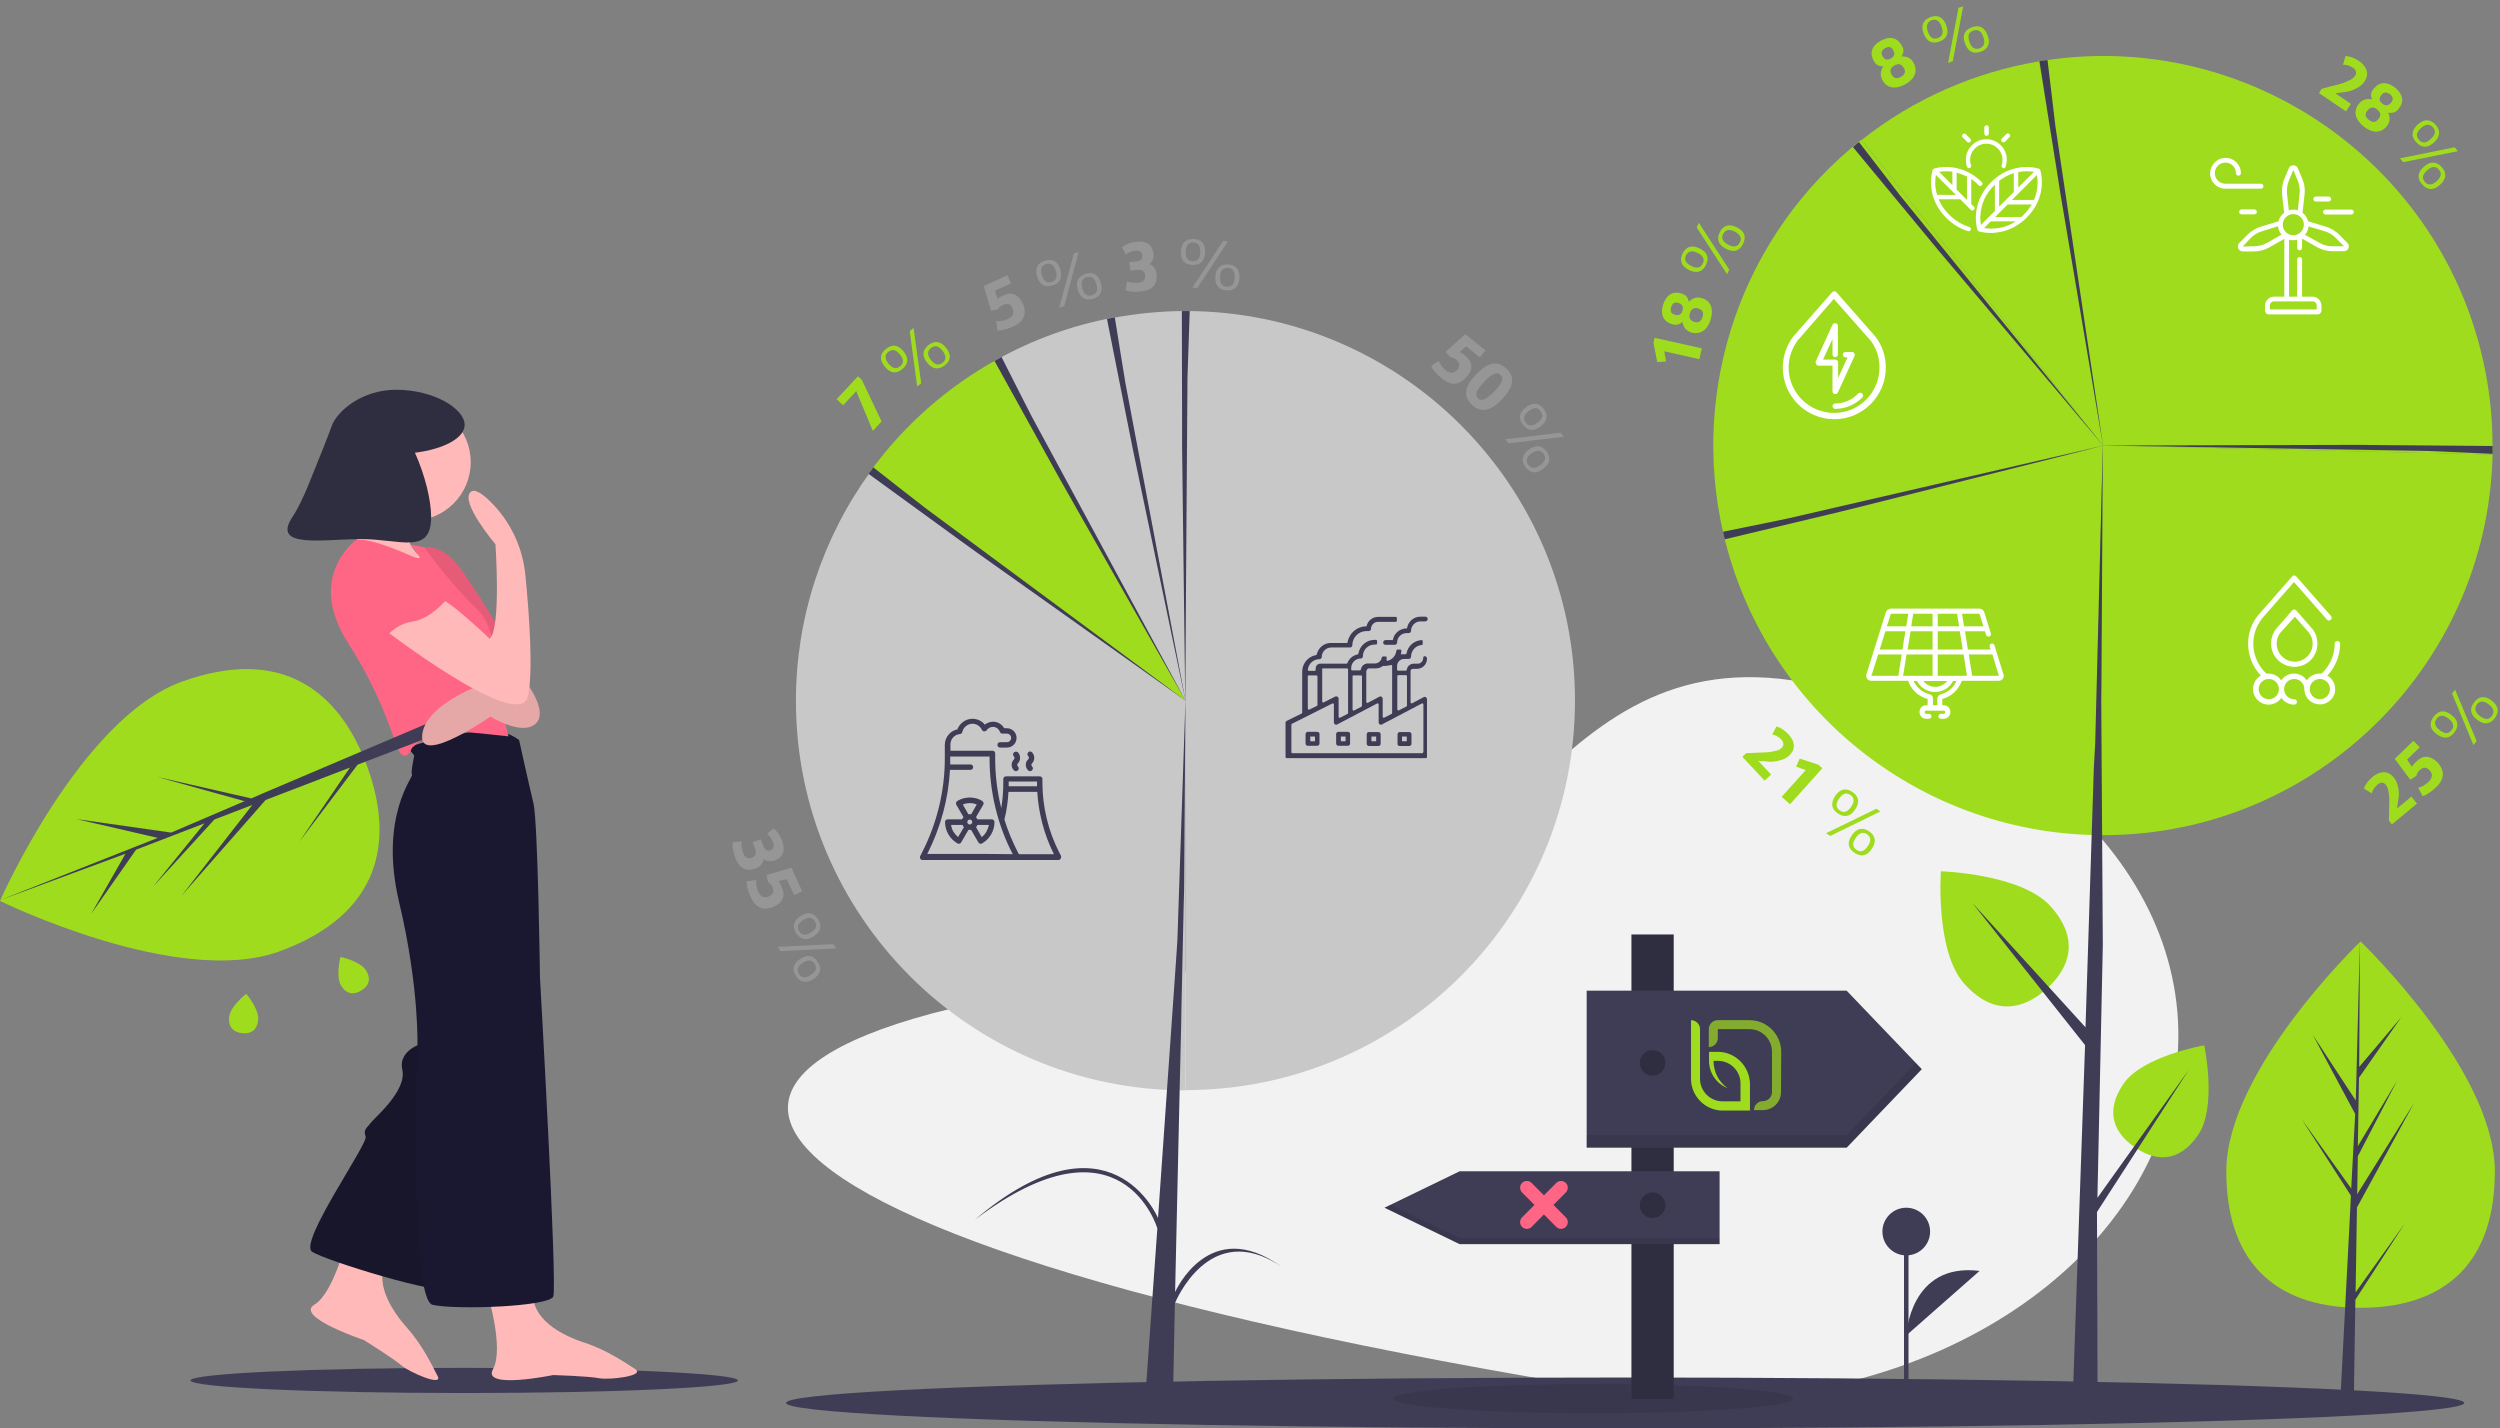 <?xml version="1.0" encoding="UTF-8"?> <!-- Generator: Adobe Illustrator 25.2.1, SVG Export Plug-In . SVG Version: 6.00 Build 0) --> <svg xmlns="http://www.w3.org/2000/svg" xmlns:xlink="http://www.w3.org/1999/xlink" version="1.1" id="Vrstva_1" x="0px" y="0px" viewBox="0 0 1111.6 635.1" style="enable-background:new 0 0 1111.6 635.1;" xml:space="preserve"><rect x="0" y="0" width="1111.6" height="635.1" fill="#808080" stroke="none"/> <style type="text/css"> .st0{fill:#F2F2F2;} .st1{fill-rule:evenodd;clip-rule:evenodd;fill:#C8C8C8;} .st2{fill-rule:evenodd;clip-rule:evenodd;fill:#A0DC1E;} .st3{fill:none;stroke:#3F3D56;stroke-width:2;stroke-miterlimit:10;} .st4{fill:#3F3D56;} .st5{fill:#A0DC1E;} .st6{fill:#FFB9B9;} .st7{fill:#FF6584;} .st8{opacity:0.1;enable-background:new ;} .st9{fill:#1A1830;} .st10{fill:#2F2E41;} .st11{opacity:0.7;fill:#A0DC1E;enable-background:new ;} .st12{fill:#FFFFFF;} .st13{fill:none;} .st14{fill:#969696;} .st15{fill:none;stroke:#FF6584;stroke-width:6;stroke-linecap:round;stroke-linejoin:round;stroke-miterlimit:10;} </style> <path class="st0" d="M549.7,430.4c-307,24.2-265.8,118,168,188.1c114.1,18.4,225.2-40.6,247.1-127.9s-53.4-171.4-168-188.1 C682.2,285.9,665.8,421.3,549.7,430.4z"></path> <path class="st1" d="M527.1,138.3c95.7,0,173.2,77.6,173.2,173.2c0,95.7-77.6,173.2-173.2,173.2V311.5V138.3z"></path> <path class="st1" d="M527.1,484.8c-95.7,0-173.2-77.6-173.2-173.2c0-36.6,11.6-72.2,33.1-101.8l140.2,101.8L527.1,484.8L527.1,484.8 z"></path> <path class="st2" d="M386.9,209.7c15-20.6,34.3-37.7,56.7-50l83.5,151.8L386.9,209.7z"></path> <path class="st1" d="M443.6,159.7c15.9-8.8,33.1-15,51-18.4l32.5,170.2L443.6,159.7z"></path> <path class="st1" d="M494.6,141.4c10.7-2,21.6-3.1,32.5-3.1v173.2L494.6,141.4z"></path> <path class="st2" d="M906.5,27.3c94.4-15.8,183.6,48,199.4,142.3c1.8,10.7,2.6,21.6,2.3,32.5l-173.2-4L906.5,27.3z"></path> <path class="st2" d="M1108.3,202.1c-2.2,95.7-81.5,171.4-177.2,169.2l4-173.2L1108.3,202.1z"></path> <path class="st2" d="M931.1,371.3c-79.1-1.8-146.9-57-164.8-134L935,198.1L931.1,371.3z"></path> <path class="st2" d="M766.3,237.3c-15.2-65.4,8.7-133.6,61.4-175.2l107.3,136L766.3,237.3z"></path> <path class="st2" d="M827.8,62.2c22.9-18.1,50-30.1,78.8-34.9l28.5,170.9L827.8,62.2z"></path> <line class="st3" x1="847.6" y1="622.5" x2="847.6" y2="547.6"></line> <circle class="st4" cx="847.6" cy="547.6" r="10.6"></circle> <path class="st4" d="M847.6,593.8c0,0,1.5-32.6,32.6-28.7"></path> <ellipse class="st4" cx="206.4" cy="613.8" rx="121.7" ry="5.6"></ellipse> <path class="st5" d="M101.9,452.2c-0.5,4.8,2.2,6.8,5.8,7.2s6.6-1.1,7.1-5.9s-5.3-11.6-5.3-11.6S102.4,447.3,101.9,452.2z"></path> <path class="st5" d="M151.7,438.3c2.6,4.1,5.9,4,9,2.1s4.6-4.9,2-9s-11.3-5.9-11.3-5.9S149.1,434.2,151.7,438.3z"></path> <path class="st6" d="M154.5,549.6c0,0-5.8,25.1-14.7,30.5s21.9,15.7,21.9,15.7s13.4,8.3,16.9,11.4c3.5,3,18.5,9.5,16,4.7 s-6.8-13.9-13.6-21.5s-15.8-21.1-8-31.7C180.8,548.1,154.5,549.6,154.5,549.6z"></path> <path class="st7" d="M185.7,244.4l3-1.1c0,0,7.8-1.1,14.9,8c7.1,9.1,23.4,36.6,23.4,36.6l6,14.2l-21.4,0.6l-16.1-35.4L185.7,244.4z"></path> <path class="st8" d="M185.7,244.4l3-1.1c0,0,7.8-1.1,14.9,8c7.1,9.1,23.4,36.6,23.4,36.6l6,14.2l-21.4,0.6l-16.1-35.4L185.7,244.4z"></path> <path class="st9" d="M189,463.6c0,0-12.2,2.7-10.1,12.1c2.1,9.4-12.7,21.6-14.1,23.6c-1.4,2.1-3.5,2.9-2.2,6s-30.1,47.3-23.8,51.3 s57,19.6,61.5,16.5s8.2-105.5,8.2-105.5L189,463.6z"></path> <path class="st8" d="M189,463.6c0,0-12.2,2.7-10.1,12.1c2.1,9.4-12.7,21.6-14.1,23.6c-1.4,2.1-3.5,2.9-2.2,6s-30.1,47.3-23.8,51.3 s57,19.6,61.5,16.5s8.2-105.5,8.2-105.5L189,463.6z"></path> <path class="st6" d="M216.7,575c0,0,7.6,24.6,2.5,33.8s26.8,2.6,26.8,2.6s15.8,0.5,20.3,1.4s20.7-1,16.2-4 c-4.5-2.9-12.8-8.6-22.6-11.8c-9.7-3.1-24.3-10.4-22.8-23.4C238.7,560.5,216.7,575,216.7,575z"></path> <path class="st9" d="M230.8,329c-4.2-3-9.2-4.5-14.4-4.4c-8.3,0.3-35.5,6.8-34.7,8.1c0.7,1.1,1.6,2.2,2.5,3.2c0,0-1.7,7.9-1,8.6 c0.8,0.8-14.8,18.6-5.7,56.8s8.1,64.6,8.1,64.6s-3.7,112,6.8,114.3s51.7,0.8,53.6-3.7s-5.9-141.8-5.9-141.8s-0.9-69.1-2.9-77.5 C235.2,348.9,230.8,329,230.8,329z"></path> <circle class="st6" cx="183.3" cy="205.5" r="26"></circle> <path class="st6" d="M187.3,222.7c0,0-16.1,15.8,3.8,27.9c14,8.6-33.8-6.7-33.8-6.7s9.9-25.4,8.4-31.2 C164.2,207,187.3,222.7,187.3,222.7z"></path> <path class="st7" d="M183.3,247.4c0,0-22.3-10.3-26-6.6s-19.5,18.8-2.3,45.5s20.6,46.8,23.5,49.1c2.9,2.3,4.7-2.9,4.7-2.9 s8.4-7.7,13.9-7.7s29,2.6,29,2.6l-6.6-26.1c0,0,3.2-20.6-7.8-30.9s-23.1-27.1-23.1-27.1l-6.2-1.1l4.1,5.2 C186.6,247.5,187.3,249.1,183.3,247.4z"></path> <path class="st5" d="M124.3,423c45.1-16.5,51.1-49,39-82.1s-37.6-54.1-82.7-37.7C35.5,319.7,0,400.6,0,400.6S79.2,439.5,124.3,423z"></path> <polygon class="st4" points="155.6,341.3 118.1,355.7 80.7,398.3 112.2,357.9 95.3,364.4 68,394.3 90.9,366.1 90.9,366.1 60.5,377.8 40.5,406.4 55.8,379.6 -0.1,400.3 73.3,371.3 70.3,372.6 34,364.2 76.1,370.2 109.5,355.9 108.6,356.2 69.7,345.4 111.7,355 115.9,353.2 116,353.1 116.3,353 201.2,316.9 203.4,323 159,340 133,374.4 "></polygon> <path class="st6" d="M234.6,304.3c0,0,9.6,12.9,3.2,17.8c-6.4,4.9-19.7-3.5-19.7-3.5s-30.9,21.5-30.4,8.8s22.6-21.4,22.6-21.4 l14.9,0.4l-2.3-7.4l6.3-0.6L234.6,304.3z"></path> <path class="st8" d="M234.6,304.3c0,0,9.6,12.9,3.2,17.8c-6.4,4.9-19.7-3.5-19.7-3.5s-30.9,21.5-30.4,8.8s22.6-21.4,22.6-21.4 l14.9,0.4l-2.3-7.4l6.3-0.6L234.6,304.3z"></path> <path class="st6" d="M170.2,279.4c0,0,60.6,46.7,64.5,30.3c2.5-10.7,0.6-36.9-1.1-54c-1.2-12.4-6.7-24-15.7-32.8 c-3.6-3.5-7-5.8-8.7-4.1c-4.7,4.6,11.1,23.2,11.1,23.2s2.6,37.7-2.6,42c0,0-18.8-18.1-22.7-17.9S170.2,279.4,170.2,279.4z"></path> <path class="st10" d="M130,229.9c5-7.5,9.1-19.5,13.5-30.1c1.4-3.4,2.7-6.9,4-10.4c2.6-7,13.8-16.1,28.6-16.1 c16.9,0,30.5,8.5,30.5,15.6c0,5.9-9.3,10.8-22.1,12.4c4.5,10,7.2,21.1,7.2,28.6c0,17-13.8,9.8-30.9,9.8S120.6,244.1,130,229.9z"></path> <path class="st7" d="M157.3,250.3c0,0-10.8,27.5,13.5,33.8c0,0,4.7-6.6,12.5-7.7s14.7-9.2,14.7-9.2s-15.9-22.3-28.3-22.8 C157.3,244,157.3,250.3,157.3,250.3z"></path> <path class="st5" d="M1109.3,520.8c0,45-26.7,60.7-59.7,60.7c-33,0-59.7-15.7-59.7-60.7s59.7-102.2,59.7-102.2 S1109.3,475.8,1109.3,520.8z"></path> <path class="st5" d="M977.4,504.6c-8.5,12.5-18.9,11.9-28.1,5.6c-9.2-6.3-13.6-15.7-5.2-28.2c8.5-12.5,36-17.2,36-17.2 S985.9,492.1,977.4,504.6z"></path> <path class="st5" d="M911.7,402.9c13,14.4,8.9,27.2-1.6,36.7c-10.5,9.5-23.7,12.3-36.7-2.2c-13-14.5-10.4-50-10.4-50 S898.7,388.5,911.7,402.9z"></path> <polygon class="st4" points="1047.4,574.6 1048,536.9 1073.4,490.4 1048.1,531 1048.4,514.1 1065.9,480.4 1048.4,509.6 1048.4,509.6 1048.9,479.2 1067.7,452.3 1049,474.4 1049.3,418.6 1047.4,492.5 1047.5,489.4 1028.4,460.2 1047.2,495.3 1045.4,529.3 1045.4,528.4 1023.4,497.6 1045.3,531.6 1045.1,535.8 1045.1,535.9 1045.1,536.2 1040.6,622.5 1046.6,622.5 1047.3,577.9 1069.2,544.1 "></polygon> <ellipse class="st4" cx="722.6" cy="623.8" rx="373.1" ry="11.3"></ellipse> <ellipse class="st8" cx="708.5" cy="621.9" rx="88.8" ry="6.5"></ellipse> <g> <rect x="725.4" y="415.5" class="st10" width="18.8" height="206.5"></rect> <polygon class="st4" points="821.1,510.3 705.5,510.3 705.5,440.5 821.1,440.5 854.5,475.4 "></polygon> <polygon class="st8" points="821.1,504.7 705.5,504.7 705.5,510.3 821.1,510.3 854.5,475.4 851.9,472.6 "></polygon> <polygon class="st4" points="649,553.2 764.6,553.2 764.6,520.8 649,520.8 615.6,537 "></polygon> <polygon class="st8" points="618.3,535.7 615.6,537 649,553.2 764.6,553.2 764.6,550.5 649,550.5 "></polygon> <circle class="st10" cx="734.8" cy="472.6" r="5.7"></circle> <circle class="st10" cx="734.8" cy="535.9" r="5.7"></circle> </g> <polygon class="st4" points="932.6,532.6 935,420.1 935,420.1 934.3,311.4 934.4,302.4 935,198.1 931.6,330.6 931,341.4 927.3,456.8 877,401.5 927.1,464.7 921.4,628.4 932.7,628.4 932.4,538.9 973.3,475.6 "></polygon> <path class="st4" d="M522.5,574.5l1.9-84.4l0.2-8.9l0.6-25.5l0.1-6.8l0,0l1-45.9l0.2-7.2l0.6-84.2l-3.6,106.8l-0.6,8.9l-8,114.3 c0,0-21-50.5-81.5,0.8c65.5-49.7,81.2,3.8,81.2,3.8l-5.2,72.9h12.2l0.8-39.6c0,0,15.2-37.9,47.2-16.4 C537.6,540.2,522.5,574.5,522.5,574.5z"></path> <path class="st4" d="M825.4,64.1c-0.5,0.4-1,0.9-1.5,1.3l32.1,38.8l6.2,7.5l73,86.5l-1.7-2l1.7,2l0,0L844.6,86.6l-7.2-9.4l-10.8-14 C826.2,63.4,825.8,63.8,825.4,64.1L825.4,64.1z"></path> <path class="st4" d="M1108.3,200.3c0-0.7,0-1.3,0-2l-50.4-0.4l-9.7-0.1L935,198.1h2.6H935l0,0l143.7,2.4l11.9,0.5l17.7,0.8 C1108.3,201.3,1108.3,200.8,1108.3,200.3L1108.3,200.3z"></path> <path class="st4" d="M908.8,26.9c-0.7,0.1-1.3,0.2-2,0.3l7.9,49.7l1.5,9.6l18.9,111.6l-0.4-2.6l0.4,2.6l0,0L913.9,56l-1.4-11.8 l-2.1-17.5C909.8,26.8,909.3,26.8,908.8,26.9L908.8,26.9z"></path> <path class="st4" d="M527.5,138.3c-0.7,0-1.3,0-2,0l0.1,50.4v9.7l1.4,113.2V309v2.6l0,0l1-143.7l0.4-11.9l0.6-17.7 C528.6,138.3,528.1,138.3,527.5,138.3L527.5,138.3z"></path> <path class="st4" d="M494.2,141.4c-0.7,0.1-1.3,0.3-2,0.4l9.8,49.4l1.9,9.5l23.2,110.8l-0.5-2.6l0.5,2.6l0,0l-26.7-141.2l-1.9-11.7 l-2.8-17.4C495.2,141.3,494.7,141.3,494.2,141.4L494.2,141.4z"></path> <path class="st4" d="M444,159.5c-0.6,0.3-1.2,0.7-1.8,1l24.4,44.1l4.7,8.5l55.8,98.4l-1.3-2.3l1.3,2.3l0,0l-68.4-126.4l-5.4-10.6 l-8-15.8C444.9,159,444.4,159.3,444,159.5L444,159.5z"></path> <path class="st4" d="M387.4,209.1c-0.4,0.5-0.8,1.1-1.2,1.6l40.7,29.6l7.9,5.7l92.3,65.5l-2.1-1.6l2.1,1.6l0,0L411.6,226l-9.4-7.3 l-13.9-10.9C388,208.2,387.7,208.7,387.4,209.1L387.4,209.1z"></path> <path class="st4" d="M766.4,237.8c0.2,0.7,0.3,1.3,0.5,2l49-11.7l9.4-2.3l109.8-27.6l-2.6,0.6l2.6-0.6l0,0l-140,32.3l-11.6,2.4 l-17.3,3.5C766.2,236.8,766.3,237.3,766.4,237.8L766.4,237.8z"></path> <g> <path class="st11" d="M792,467.7c0-7.7-6.3-14.1-14.1-14.1l0,0h-14.1l0,0c-2.2,0-4,1.8-4,4l0,0v4l0,0v4c2.2,0,4-1.8,4-4l0,0v-4l0,0 h14.1l0,0c5.5,0,10,4.5,10,10l0,0v18l0,0c0,2.2-1.8,4-4,4c-2.2,0-4,1.8-4,4h4c4.4,0,8-3.6,8-8l0,0L792,467.7L792,467.7z"></path> <path class="st5" d="M763.9,467.7L763.9,467.7h-4v4l0,0l0,0c0,5.5,3.4,10.2,8.2,12.1c-3.8-2.7-6.2-7.1-6.2-12.1l0,0h2l0,0 c5.5,0,10,4.5,10,10l0,0v8h-8l0,0c-5.5,0-10-4.5-10-10l0,0v-22.1c0-2.2-1.8-4-4-4v4v22.1l0,0c0,7.7,6.3,14.1,14.1,14.1h12.1v-4v-8 C777.9,474.1,771.6,467.7,763.9,467.7z"></path> </g> <g> <path class="st12" d="M997.2,109.6L997.2,109.6L997.2,109.6l3.4-3.6c1.4-1.5,3.2-2.6,5.2-3.2l7.1-2.2c0.1,1.4,0.7,2.7,1.6,3.7 l-6.5,3.7c-1.8,1-3.8,1.5-5.9,1.5l0,0L997.2,109.6L997.2,109.6L997.2,109.6z M1019.7,104.6c-2.6,0-4.7-2.1-4.7-4.7s2.1-4.7,4.7-4.7 s4.7,2.1,4.7,4.7C1024.3,102.6,1022.2,104.6,1019.7,104.6L1019.7,104.6z M1011.1,134h17.2c1,0,1.8,0.8,1.8,1.8v1.8h-20.8v-1.8 C1009.3,134.8,1010.1,134,1011.1,134L1011.1,134z M1021.6,80.1c0.8,1.9,1.1,4,0.9,6l-0.8,7.4c-0.6-0.2-1.3-0.3-2-0.3 s-1.4,0.1-2,0.3l-0.8-7.4c-0.2-2,0.1-4.1,0.9-6l1.9-4.5l0,0l0,0l0,0L1021.6,80.1L1021.6,80.1z M1031.4,108l-6.5-3.6 c0.9-1,1.4-2.3,1.6-3.7l7.1,2.1c2,0.6,3.8,1.7,5.2,3.2l3.4,3.5l0,0l0,0l0,0h-4.9C1035.2,109.6,1033.2,109,1031.4,108L1031.4,108z M995.7,108c-0.5,0.6-0.8,1.4-0.6,2.2c0.3,0.9,1.1,1.6,2.1,1.6h4.9l0,0c2.4,0,4.8-0.6,6.9-1.8l6.7-3.8v25.7h-4.6c-2.2,0-4,1.8-4,4 v2.2c0,0.9,0.8,1.7,1.7,1.7h21.7c0.9,0,1.7-0.8,1.7-1.7v-2.2c0-2.2-1.8-4-4-4h-4.6v-16.5c0-0.6-0.5-1.1-1.1-1.1l0,0 c-0.6,0-1.1,0.5-1.1,1.1v16.5h-3.6v-25.3c0.6,0.2,1.2,0.2,1.8,0.2s1.2-0.1,1.8-0.2v3.6c0,0.6,0.5,1.1,1.1,1.1l0,0 c0.6,0,1.1-0.5,1.1-1.1v-4.1l6.7,3.8c2.1,1.2,4.5,1.8,6.9,1.8h0.1h4.9c1,0,1.8-0.6,2.1-1.6c0.2-0.8,0-1.6-0.6-2.1l-3.4-3.5 c-1.7-1.7-3.8-3-6.1-3.7l-7.9-2.4c-0.4-1.5-1.3-2.9-2.5-3.8l0.9-8.2c0.3-2.4-0.1-4.9-1.1-7.1l-1.9-4.5c-0.3-0.8-1.1-1.3-2-1.3 s-1.7,0.5-2,1.3l-1.9,4.5c-1,2.2-1.3,4.7-1.1,7.1l0.9,8.2c-1.2,0.9-2.2,2.3-2.5,3.8l-7.9,2.4c-2.3,0.7-4.4,2-6.1,3.8L995.7,108 L995.7,108z"></path> <path class="st12" d="M989.6,70.2c3.8,0,6.8,3.1,6.8,6.8c0,0.6-0.5,1.1-1.1,1.1s-1.1-0.5-1.1-1.1c0-2.6-2.1-4.7-4.7-4.7 s-4.7,2.1-4.7,4.7s2.1,4.7,4.7,4.7h15.8c0.6,0,1.1,0.5,1.1,1.1s-0.5,1.1-1.1,1.1h-15.8c-3.8,0-6.8-3.1-6.8-6.8 C982.8,73.3,985.8,70.2,989.6,70.2L989.6,70.2z"></path> <path class="st12" d="M996.7,95.3c-0.6,0-1.1-0.5-1.1-1.1s0.5-1.1,1.1-1.1h5.7c0.6,0,1.1,0.5,1.1,1.1s-0.5,1.1-1.1,1.1H996.7 L996.7,95.3z"></path> <path class="st12" d="M1035.4,89.6h-5.7c-0.6,0-1.1-0.5-1.1-1.1s0.5-1.1,1.1-1.1h5.7c0.6,0,1.1,0.5,1.1,1.1S1036,89.6,1035.4,89.6 L1035.4,89.6z"></path> <path class="st12" d="M1032.9,94.3c0-0.6,0.5-1.1,1.1-1.1h11.5c0.6,0,1.1,0.5,1.1,1.1s-0.5,1.1-1.1,1.1H1034 C1033.4,95.3,1032.9,94.8,1032.9,94.3L1032.9,94.3z"></path> </g> <g> <path class="st12" d="M840.8,270.6c-1,0-2,0.7-2.3,1.7l-8.6,27.5c-0.2,0.7-0.1,1.4,0.3,2c0.4,0.6,1.1,0.9,1.8,0.9h16.4 c1.4,4,4.6,7,8.7,8.1v2.8h-0.7c-1.6,0-2.9,1.3-2.9,2.9v0.2c0,1.6,1.3,2.9,2.9,2.9h1.3c0.6,0,1.1-0.5,1.1-1.1s-0.5-1.1-1.1-1.1h-1.3 c-0.3,0-0.6-0.3-0.6-0.6v-0.2c0-0.3,0.3-0.6,0.6-0.6h7.9c0.3,0,0.6,0.3,0.6,0.6v0.2c0,0.3-0.3,0.6-0.6,0.6H863 c-0.6,0-1.1,0.5-1.1,1.1s0.5,1.1,1.1,1.1h1.3c1.6,0,2.9-1.3,2.9-2.9v-0.2c0-1.6-1.3-2.9-2.9-2.9h-0.7v-2.8c4.1-1.1,7.3-4.1,8.7-8.1 h16.4c0.7,0,1.4-0.3,1.8-0.9c0.4-0.6,0.6-1.3,0.3-2l-4-12.9c-0.2-0.6-0.8-0.9-1.4-0.7c-0.6,0.2-0.9,0.8-0.7,1.4l0.4,1.2H875 l-1.3-8.1h8.9l0.5,1.6c0.2,0.6,0.8,0.9,1.4,0.7c0.6-0.2,0.9-0.8,0.7-1.4l-2.9-9.3c-0.3-1-1.2-1.7-2.3-1.7L840.8,270.6L840.8,270.6z M838.3,280.7h8.9l-1.3,8.1h-10.1L838.3,280.7z M849.5,280.7h9.8v8.1h-11.1L849.5,280.7z M859.3,291v9.5h-13.1l1.5-9.5H859.3z M865.8,302.8c-1.3,1.6-3.2,2.6-5.3,2.6s-4.1-1-5.3-2.6H865.8z M870.2,272.9l0.9,5.6h-9.5v-5.6H870.2z M859.3,272.9v5.6h-9.5 l0.9-5.6H859.3z M840.7,273l0.1-0.1h7.7l-0.9,5.6H839L840.7,273z M832.1,300.5l3-9.5h10.5l-1.5,9.5H832.1z M863,308.7 c-0.9,0.2-1.6,1.1-1.6,2v2.9h-1.9v-2.9c0-1-0.6-1.8-1.6-2c-3.1-0.8-5.7-3-7-5.9h1.5c1.5,3,4.6,4.9,8,4.9s6.5-1.9,8-4.9h1.5 C868.7,305.7,866.1,307.9,863,308.7L863,308.7z M861.6,300.5V291h11.5l1.5,9.5H861.6z M885.9,291l2.9,9.5h-11.9l-1.5-9.5H885.9z M872.7,288.8h-11.1v-8.1h9.8L872.7,288.8z M880.2,273l1.7,5.5h-8.6l-0.9-5.6h7.7C880.2,272.9,880.2,272.9,880.2,273L880.2,273z"></path> </g> <g> <path class="st4" d="M585.7,325.4h-4.2c-0.6,0-1,0.5-1,1v4.2c0,0.6,0.5,1,1,1h4.2c0.6,0,1-0.5,1-1v-4.2 C586.8,325.9,586.3,325.4,585.7,325.4L585.7,325.4z M584.7,329.6h-2.1v-2.1h2.1V329.6z"></path> <path class="st4" d="M599.3,325.4h-4.2c-0.6,0-1,0.5-1,1v4.2c0,0.6,0.5,1,1,1h4.2c0.6,0,1-0.5,1-1v-4.2 C600.4,325.9,599.9,325.4,599.3,325.4L599.3,325.4z M598.3,329.6h-2.1v-2.1h2.1V329.6z"></path> <path class="st4" d="M607.7,326.5v4.2c0,0.6,0.5,1,1,1h4.2c0.6,0,1-0.5,1-1v-4.2c0-0.6-0.5-1-1-1h-4.2 C608.2,325.4,607.7,325.9,607.7,326.5L607.7,326.5z M609.8,327.5h2.1v2.1h-2.1V327.5z"></path> <path class="st4" d="M622.4,331.7h4.2c0.6,0,1-0.5,1-1v-4.2c0-0.6-0.5-1-1-1h-4.2c-0.6,0-1,0.5-1,1v4.2 C621.3,331.3,621.8,331.7,622.4,331.7L622.4,331.7z M623.4,327.5h2.1v2.1h-2.1V327.5z"></path> <path class="st4" d="M632.8,292.7c0,1.3-1.1,2.4-2.4,2.4h-1.8c-1.6,0-2.9,1.2-3.1,2.7c0,0.2-0.2,0.4-0.5,0.4h-3.3 c-0.3,0-0.5-0.2-0.5-0.5v-1.6c0-1.7,1.4-3.1,3.1-3.1h2.1c0.6,0,1-0.5,1-1c0-2.7,2.1-5,4.7-5.2c0.3,0,0.5-0.3,0.5-0.6v-1.1 c0-0.3-0.2-0.5-0.5-0.5c-3.3,0.2-6.1,2.6-6.7,5.9c0,0.2-0.2,0.4-0.5,0.4h-1.7c-0.2,0-0.3,0.1-0.4,0.2l0,0c0.2-0.6,0.3-1.2,0.3-1.8 c0-0.3-0.2-0.5-0.5-0.5h-1.2c-0.2,0-0.4,0.2-0.5,0.4c-0.2,2.2-1.7,4-3.8,4.6c-0.3,0.1-0.7-0.2-0.6-0.6c0.1-0.3,0.1-0.5,0.1-0.8 s-0.2-0.5-0.5-0.5h-1.2c-0.2,0-0.4,0.2-0.5,0.4c-0.2,1.5-1.5,2.7-3.1,2.7h-3.1c-1.6,0-2.9,1.2-3.1,2.7c0,0.2-0.2,0.4-0.5,0.4h-3.3 c-0.3,0-0.5-0.2-0.5-0.5V297c0-2.3,1.9-4.2,4.2-4.2c0.6,0,1-0.5,1-1c0-2.9,2.3-5.2,5.2-5.2h0.6c0.3,0,0.5-0.2,0.5-0.5V285 c0-0.3-0.2-0.5-0.5-0.5h-0.6c-3.6,0-6.6,2.6-7.2,6.1c0,0.2-0.2,0.3-0.4,0.4c-2,0.4-3.7,1.8-4.5,3.8c-0.1,0.2-0.2,0.3-0.4,0.3h-11.6 c-1.2,0-2.1,0.9-2.1,2.1v0.6c0,0.3-0.2,0.5-0.5,0.5H582c-0.3,0-0.5-0.2-0.5-0.5c0.3-2.7,2.5-4.7,5.2-4.7c0.6,0,1-0.5,1-1 c0-2.3,1.9-4.2,4.2-4.2h8.4c0.6,0,1-0.5,1-1c0-3.5,2.8-6.3,6.3-6.3h1c0.6,0,1-0.5,1-1c0-1.7,1.4-3.1,3.1-3.1h7.9 c0.3,0,0.5-0.2,0.5-0.5v-1.2c0-0.3-0.2-0.5-0.5-0.5h-7.9c-2.5,0-4.6,1.8-5.1,4.2h-0.1c-4.1,0-7.6,3-8.3,7c0,0.2-0.2,0.4-0.5,0.4h-7 c-3,0-5.5,2.1-6.2,5c0,0.2-0.2,0.3-0.4,0.4c-3.5,0.6-6,3.7-6.1,7.2v18.4c0,0.2-0.1,0.3-0.3,0.4l-6.5,3.2c-0.4,0.2-0.6,0.5-0.6,0.9 v15.2c0,0.3,0.2,0.5,0.5,0.5H634c0.3,0,0.5-0.2,0.5-0.5v-25.7c0-0.4-0.2-0.7-0.5-0.9c-0.3-0.2-0.7-0.2-1,0l-5.1,2.7 c-0.3,0.2-0.7-0.1-0.7-0.4v-13.9c0-0.6,0.5-1,1-1h1.8c2.5,0,4.5-2,4.5-4.5c0,0,0-1.1-1-1.1C632.8,291.6,632.8,292.7,632.8,292.7z M607.7,298.2c0-0.6,0.5-1,1-1h3.1c1.1,0,2.2-0.4,3.1-1.1l0,0h1c0.9,0,1.7-0.2,2.5-0.4c0.3-0.1,0.6,0.1,0.6,0.4l0,0V317 c0,0.2-0.1,0.3-0.2,0.4l-3.3,1.7c-0.3,0.2-0.7-0.1-0.7-0.4v-8c0-0.4-0.2-0.7-0.5-0.9c-0.3-0.2-0.7-0.2-1,0l-5.1,2.7 c-0.3,0.2-0.7-0.1-0.7-0.4v-13.9H607.7z M605.6,300.8v13c0,0.2-0.1,0.3-0.2,0.4l-3.3,1.7c-0.3,0.2-0.7-0.1-0.7-0.4v-14.7 c0-0.3,0.2-0.5,0.5-0.5h3.3C605.4,300.3,605.6,300.5,605.6,300.8z M588.3,297.2h10.6c0.3,0,0.5,0.2,0.5,0.5V317 c0,0.2-0.1,0.3-0.2,0.4l-3.3,1.7c-0.3,0.2-0.7-0.1-0.7-0.4v-8.1c0-0.1,0-0.1,0-0.2c-0.2-0.7-0.9-0.9-1.5-0.7l-5.1,2.6 c-0.3,0.2-0.7-0.1-0.7-0.4v-14.4C587.8,297.4,588,297.2,588.3,297.2z M582,300.3h3.3c0.3,0,0.5,0.2,0.5,0.5v12.7 c0,0.2-0.1,0.3-0.3,0.4l-3.3,1.6c-0.3,0.2-0.7-0.1-0.7-0.4v-14.4C581.5,300.5,581.7,300.3,582,300.3z M632.4,334.9h-57.7 c-0.3,0-0.5-0.2-0.5-0.5v-12.2c0-0.2,0.1-0.3,0.3-0.4l17.9-9c0.3-0.2,0.7,0.1,0.7,0.4v8c0,0.4,0.2,0.7,0.5,0.9c0.3,0.2,0.7,0.2,1,0 l17.7-9.3c0.3-0.2,0.7,0.1,0.7,0.4v8c0,0.4,0.2,0.7,0.5,0.9c0.3,0.2,0.7,0.2,1,0l17.7-9.3c0.3-0.2,0.7,0.1,0.7,0.4v21.1 C632.8,334.7,632.6,334.9,632.4,334.9z M621.3,315.4v-14.7c0-0.3,0.2-0.5,0.5-0.5h3.3c0.3,0,0.5,0.2,0.5,0.5v13 c0,0.2-0.1,0.3-0.2,0.4l-3.3,1.7C621.7,316,621.3,315.8,621.3,315.4z"></path> <path class="st4" d="M625.6,279.4L625.6,279.4c-3.2,0-5.8,2.2-6.3,5.2h-3.2c-0.6,0-1.1,0.5-1.1,1.1l0,0c0,0.6,0.5,1,1,1h4.2 c0.6,0,1-0.5,1-1c0-2.3,1.9-4.2,4.2-4.2h1c0.6,0,1-0.5,1-1c0-2.3,1.9-4.2,4.2-4.2h2.1c0.6,0,1.1-0.5,1.1-1.1l0,0c0-0.6-0.5-1-1-1 h-2.1C628.7,274.1,626.1,276.3,625.6,279.4L625.6,279.4z"></path> </g> <g> <g> <path class="st4" d="M471.7,380.4l-0.7-1.3c-4.9-9.6-7.5-20.4-7.5-31.1v-1.6c0-0.7-0.5-1.2-1.2-1.2h-15c-0.7,0-1.2,0.5-1.2,1.2 v1.6c0,3.8-0.3,7.6-0.9,11.3c-1.8-7.2-2.7-14.6-2.7-22V335c0-0.7-0.5-1.2-1.2-1.2h-18.7V331c0-2.4,1.8-4.4,4.2-4.6 c0.5,0,1-0.4,1.1-1c0.5-2.1,2.4-3.6,4.5-3.6c1.8,0,3.4,1.1,4.2,2.7c0.2,0.4,0.6,0.7,1,0.7s0.9-0.2,1.1-0.5 c0.6-0.9,1.7-1.5,2.8-1.5c1.4,0,2.6,0.9,3.1,2.2c0.2,0.5,0.6,0.8,1.1,0.8h2c1,0,1.9,0.8,1.9,1.9c0,1-0.8,1.9-1.9,1.9h-3 c-0.7,0-1.2,0.5-1.2,1.2s0.5,1.2,1.2,1.2h3c2.4,0,4.3-1.9,4.3-4.3s-1.9-4.3-4.3-4.3h-1.2c-1-1.8-2.9-2.9-5-2.9 c-1.3,0-2.6,0.5-3.6,1.3c-1.3-1.6-3.3-2.6-5.5-2.6c-3,0-5.7,2-6.7,4.7c-1.4,0.3-2.7,1-3.7,2.1c-1.2,1.3-1.9,3-1.9,4.8v6.2 c0,14.3-3.5,28.7-10,41.4l-0.9,1.8c-0.2,0.4-0.2,0.8,0,1.2c0.2,0.4,0.6,0.6,1,0.6h60.4c0.4,0,0.8-0.2,1-0.6 C471.9,381.2,471.9,380.7,471.7,380.4L471.7,380.4z M448.5,347.5h12.6v0.4c0,0.6,0,1.1,0,1.7h-12.6c0-0.6,0-1.1,0-1.7V347.5 L448.5,347.5z M439,379.7h-26.7c5.9-11.6,9.4-24.4,10.1-37.4h9.1c0.7,0,1.2-0.5,1.2-1.2s-0.5-1.2-1.2-1.2h-9c0-0.9,0-1.8,0-2.6 v-0.9H440v0.9c0,14.7,3.5,29.4,10.3,42.5L439,379.7L439,379.7z M453,379.7l-0.6-1.1c-2.3-4.6-4.3-9.3-5.8-14.2 c1-4,1.6-8.2,1.8-12.3h12.8c0.6,9.6,3.1,19.1,7.4,27.7H453V379.7z"></path> </g> <path class="st4" d="M434,363.3l3.2-5.5c0.2-0.3,0.2-0.6,0.1-0.9s-0.3-0.6-0.6-0.8c-1.7-1-3.5-1.5-5.5-1.5c-1.9,0-3.8,0.5-5.5,1.5 c-0.3,0.2-0.5,0.5-0.6,0.8s0,0.6,0.1,0.9l3.2,5.5c-0.2,0.3-0.5,0.6-0.6,1h-6.4c-0.7,0-1.2,0.5-1.2,1.2c0,1.9,0.5,3.8,1.5,5.5 s2.3,3,4,4c0.2,0.1,0.4,0.2,0.6,0.2c0.1,0,0.2,0,0.4-0.1c0.3-0.1,0.6-0.3,0.7-0.6l3.2-5.5c0.2,0,0.4,0,0.6,0s0.4,0,0.6,0l3.2,5.5 c0.2,0.3,0.4,0.5,0.7,0.6c0.1,0,0.2,0.1,0.4,0.1c0.2,0,0.4-0.1,0.6-0.2c1.7-1,3-2.3,4-4s1.5-3.6,1.5-5.5c0-0.7-0.6-1.2-1.2-1.2 h-6.4C434.4,363.9,434.2,363.6,434,363.3L434,363.3z M431.2,366.6c-0.6,0-1.1-0.5-1.1-1.1s0.5-1.1,1.1-1.1s1.1,0.5,1.1,1.1 C432.3,366.1,431.8,366.6,431.2,366.6L431.2,366.6z M431.2,357.1c1.1,0,2.1,0.2,3.1,0.6l-2.5,4.4c-0.2,0-0.4-0.1-0.6-0.1 s-0.4,0-0.6,0.1l-2.5-4.4C429.1,357.3,430.2,357.1,431.2,357.1L431.2,357.1z M426,372.2c-0.8-0.7-1.5-1.5-2.1-2.4 c-0.5-0.9-0.9-2-1-3h5.1c0.1,0.4,0.3,0.7,0.6,1L426,372.2z M438.6,369.8c-0.5,0.9-1.2,1.7-2.1,2.4l-2.5-4.4c0.2-0.3,0.5-0.6,0.6-1 h5.1C439.5,367.8,439.1,368.8,438.6,369.8L438.6,369.8z"></path> <path class="st4" d="M456.1,340.1c0,0.9,0.4,1.8,1,2.4c0.2,0.2,0.6,0.4,0.9,0.4s0.6-0.1,0.9-0.4c0.5-0.5,0.5-1.3,0-1.7 c-0.2-0.2-0.3-0.4-0.3-0.7c0-0.3,0.1-0.5,0.3-0.7c1.3-1.3,1.3-3.5,0-4.9c-0.5-0.5-1.3-0.5-1.7,0c-0.5,0.5-0.5,1.3,0,1.7 c0.4,0.4,0.4,1,0,1.4C456.4,338.3,456.1,339.2,456.1,340.1L456.1,340.1z"></path> <path class="st4" d="M450.8,334.6c-0.5,0.5-0.5,1.3,0,1.7c0.4,0.4,0.4,1,0,1.4c-0.6,0.6-1,1.5-1,2.4s0.4,1.8,1,2.4 c0.2,0.2,0.6,0.4,0.9,0.4s0.6-0.1,0.9-0.4c0.5-0.5,0.5-1.3,0-1.7c-0.2-0.2-0.3-0.4-0.3-0.7c0-0.3,0.1-0.5,0.3-0.7 c1.3-1.3,1.3-3.5,0-4.9C452.1,334.1,451.3,334.1,450.8,334.6L450.8,334.6z"></path> </g> <g> <path class="st12" d="M1020.2,296.5c-5.7,0-10.4-4.6-10.4-10.4c0-2.2,0.7-4.4,2-6.2c0,0,0-0.1,0.1-0.1l7.3-8.4 c0.2-0.3,0.6-0.4,0.9-0.4s0.7,0.1,0.9,0.4l7.3,8.4c0,0,0,0,0.1,0.1c1.3,1.8,2,3.9,2,6.2C1030.5,291.9,1025.9,296.5,1020.2,296.5z M1013.8,281.5L1013.8,281.5c-1,1.4-1.5,3-1.5,4.7c0,4.4,3.6,8,8,8c4.4,0,8-3.6,8-8c0-1.7-0.5-3.3-1.5-4.7l0,0l-6.4-7.3 L1013.8,281.5z"></path> <path class="st12" d="M1031.5,313.2c-1.8,0-3.5-0.7-4.8-1.9c-1.3-1.3-2-2.9-2.1-4.7l0,0l0,0c0-0.1,0-0.1,0-0.2c0-2.5-2-4.5-4.5-4.5 s-4.5,2-4.5,4.5s2,4.5,4.5,4.5c0.7,0,1.2,0.5,1.2,1.2s-0.5,1.2-1.2,1.2c-2.1,0-4-0.9-5.3-2.5l-0.4-0.5l-0.4,0.5 c-1.3,1.6-3.3,2.5-5.3,2.5c-3.8,0-6.9-3.1-6.9-6.9c0-2.3,1.1-4.4,3-5.7l0.5-0.3l-0.4-0.4c-3.4-3.8-5.3-8.7-5.3-13.8 c0-4.4,1.4-8.7,4.1-12.2l0.2-0.3c0,0,0-0.1,0.1-0.1l15.2-17.3c0.2-0.3,0.6-0.4,0.9-0.4c0.3,0,0.7,0.1,0.9,0.4l15.2,17.3 c0,0,0,0,0.1,0.1l0.2,0.3c0.2,0.3,0.3,0.6,0.2,0.9c0,0.3-0.2,0.6-0.5,0.8c-0.2,0.2-0.5,0.2-0.7,0.2c-0.4,0-0.7-0.2-1-0.5l-0.2-0.3 l-14.3-16.3l-14.3,16.3l-0.2,0.3c-2.3,3.1-3.6,6.9-3.6,10.8c0,5,2.1,9.8,5.7,13.2l0.2,0.1h0.2c0.2,0,0.4,0,0.6,0 c2.1,0,4,0.9,5.3,2.5l0.4,0.5l0.4-0.5c1.3-1.6,3.3-2.5,5.3-2.5c2.1,0,4,0.9,5.3,2.5l0.4,0.5l0.4-0.5c1.3-1.6,3.3-2.5,5.3-2.5 c0.2,0,0.4,0,0.6,0h0.2l0.2-0.1c3.6-3.4,5.7-8.2,5.7-13.2c0-0.7,0.5-1.2,1.2-1.2s1.2,0.5,1.2,1.2c0,5.1-1.9,10-5.3,13.8l-0.4,0.4 l0.5,0.3c1.9,1.3,3,3.4,3,5.7C1038.4,310.1,1035.3,313.2,1031.5,313.2z M1031.5,301.9c-2.5,0-4.5,2-4.5,4.5s2,4.5,4.5,4.5 s4.5-2,4.5-4.5S1034,301.9,1031.5,301.9z M1008.8,301.9c-2.5,0-4.5,2-4.5,4.5s2,4.5,4.5,4.5s4.5-2,4.5-4.5 S1011.3,301.9,1008.8,301.9z"></path> </g> <g> <path class="st12" d="M808.7,162.6h6.1V174c0,0.6,0.4,1.1,1,1.2c0.1,0,0.2,0,0.3,0c0.5,0,0.9-0.3,1.1-0.7l7.4-16.2 c0.2-0.4,0.1-0.8-0.1-1.2c-0.2-0.4-0.6-0.6-1-0.6h-2.9c-0.7,0-1.2,0.6-1.2,1.2c0,0.7,0.6,1.2,1.2,1.2h0.9l-4.2,9.2v-6.9 c0-0.3-0.1-0.7-0.4-0.9c-0.2-0.2-0.6-0.4-0.9-0.4h-5.4l4.2-9.2v6.9c0,0.7,0.6,1.2,1.2,1.2c0.7,0,1.2-0.6,1.2-1.2v-12.7 c0-0.6-0.4-1.1-1-1.2c-0.6-0.1-1.2,0.2-1.4,0.7l-7.4,16.2c-0.2,0.4-0.1,0.8,0.1,1.2C807.8,162.4,808.2,162.6,808.7,162.6z"></path> <path class="st12" d="M816,179.4c-0.7,0-1.2,0.6-1.2,1.2s0.6,1.2,1.2,1.2l0,0c4.5,0,8.8-1.8,12-5c0.2-0.2,0.4-0.6,0.4-0.9 c0-0.3-0.1-0.6-0.4-0.9c-0.2-0.2-0.5-0.4-0.9-0.4c-0.3,0-0.6,0.1-0.9,0.4C823.5,177.9,819.8,179.4,816,179.4L816,179.4z"></path> <path class="st12" d="M815.6,186.4c-12.6,0-22.9-10.3-22.9-22.9c0-5,1.6-9.7,4.5-13.7c0,0,0-0.1,0.1-0.1l17.3-19.7 c0.3-0.3,0.6-0.5,1-0.5s0.7,0.2,1,0.5l17.3,19.7c0,0,0,0.1,0.1,0.1c3,4,4.5,8.7,4.5,13.7C838.5,176.1,828.2,186.4,815.6,186.4z M799.3,151.4L799.3,151.4c-2.6,3.6-4,7.7-4,12c0,11.2,9.1,20.2,20.2,20.2c11.2,0,20.2-9.1,20.2-20.2c0-4.3-1.3-8.5-3.9-11.9 l-0.1-0.1l-16.3-18.5L799.3,151.4z"></path> </g> <g> <g> <path class="st12" d="M904.4,88.9h-9.8l11-11l0.1-0.1C906.1,80.1,906.4,84.3,904.4,88.9L904.4,88.9z M899.8,95.5 c-0.3,0.3-0.7,0.7-1,1h-11.7l5.6-5.6h10.7C902.5,92.4,901.3,94,899.8,95.5L899.8,95.5z M886.9,101.6c-1.9,0.1-3.6,0-4.7-0.2l3-3 l0,0h11.1C893.4,100.3,890.3,101.4,886.9,101.6L886.9,101.6z M880.6,95.4c0.3-4.9,2.4-9.3,6.1-13c0.1-0.1,0.2-0.2,0.3-0.3v11.7 l0,0l-6.2,6.2C880.6,98.9,880.4,97.3,880.6,95.4L880.6,95.4z M888.9,91.9V80.5v-0.1c2-1.5,4.2-2.7,6.5-3.4v8.4L888.9,91.9 L888.9,91.9z M899.7,76.2c2-0.1,3.6,0,4.7,0.2l-0.1,0.1l-6.9,6.9v-6.9C898.1,76.4,898.9,76.3,899.7,76.2L899.7,76.2z M907.2,75.7 L907.2,75.7c-0.1-0.3-0.3-0.6-0.6-0.7c-0.1,0-2.9-1-7-0.7c-3.7,0.3-9.2,1.6-14.3,6.7s-6.4,10.6-6.7,14.3c-0.3,4,0.6,6.9,0.7,7 c0.1,0.3,0.3,0.5,0.6,0.6c0.1,0,2.2,0.7,5.4,0.7c0.5,0,1,0,1.5-0.1c3.7-0.3,9.2-1.6,14.3-6.7C910.1,87.9,907.8,77.6,907.2,75.7 L907.2,75.7z"></path> <path class="st12" d="M861.3,86.6c-1.1-3.7-0.9-6.9-0.5-8.8c0,0,0,0,0.1,0.1l8.8,8.8L861.3,86.6L861.3,86.6L861.3,86.6z M866.8,76.2c0.4,0,0.8,0.1,1.3,0.1v6l-5.8-5.8c0,0,0,0-0.1-0.1C863.3,76.2,864.9,76.1,866.8,76.2L866.8,76.2z M874.6,88.9 l-4.6-4.6v-7.5c1.6,0.4,3.2,1,4.6,1.7V88.9L874.6,88.9z M876.5,90.8V79.6c1.2,0.8,2.3,1.7,3.3,2.8c0.4,0.4,1,0.4,1.4,0 s0.4-1,0-1.4c-5.1-5.1-10.6-6.4-14.3-6.7c-4-0.3-6.9,0.6-7,0.7c-0.3,0.1-0.6,0.4-0.6,0.7l0,0c-0.6,2-2.9,12.2,6.1,21.2 c2.8,2.8,6.1,4.8,9.7,5.9c0.1,0,0.2,0,0.3,0c0.4,0,0.8-0.3,0.9-0.7c0.2-0.5-0.1-1-0.7-1.2c-3.3-1-6.2-2.8-8.9-5.4 c-2.3-2.3-3.8-4.6-4.7-6.9h9.6l4.7,4.7c0.2,0.2,0.4,0.3,0.7,0.3c0.2,0,0.5-0.1,0.7-0.3c0.4-0.4,0.4-1,0-1.4L876.5,90.8L876.5,90.8 z"></path> </g> <path class="st12" d="M882.3,56.7v2.7c0,0.5,0.4,1,1,1c0.5,0,1-0.4,1-1v-2.7c0-0.5-0.4-1-1-1C882.7,55.8,882.3,56.2,882.3,56.7 L882.3,56.7z"></path> <path class="st12" d="M890.1,63c0.2,0.2,0.4,0.3,0.7,0.3c0.2,0,0.5-0.1,0.7-0.3l2-2c0.4-0.4,0.4-1,0-1.4s-1-0.4-1.4,0l-2,2 C889.7,62.1,889.7,62.7,890.1,63L890.1,63z"></path> <path class="st12" d="M874.1,59.7c-0.4-0.4-1-0.4-1.4,0s-0.4,1,0,1.4l2,2c0.2,0.2,0.4,0.3,0.7,0.3c0.2,0,0.5-0.1,0.7-0.3 c0.4-0.4,0.4-1,0-1.4L874.1,59.7L874.1,59.7z"></path> <g> <path class="st12" d="M890.9,74.8c-0.1,0-0.2,0-0.3-0.1c-0.5-0.2-0.8-0.7-0.6-1.2c0.3-0.8,0.4-1.6,0.4-2.4c0-4-3.2-7.2-7.2-7.2 s-7.2,3.2-7.2,7.2c0,0.8,0.1,1.6,0.4,2.4c0.2,0.5-0.1,1.1-0.6,1.2c-0.5,0.2-1.1-0.1-1.2-0.6c-0.4-1-0.5-2-0.5-3.1 c0-5,4.1-9.1,9.1-9.1s9.1,4.1,9.1,9.1c0,1-0.2,2.1-0.5,3.1C891.7,74.5,891.3,74.8,890.9,74.8z"></path> </g> </g> <g> <circle class="st13" cx="935.1" cy="198.1" r="183.5"></circle> <path class="st5" d="M1032.3,39.5l9-2.4c0.8-0.2,2.6-1,3.8-1.6c0.9-0.5,1.6-1.1,2.1-1.8c0.8-1.2,0.5-2.6-1-3.6 c-1.3-0.9-3-1.4-4.4-1.3l1.1-3.9c1.9,0.1,4.1,0.9,6.1,2.3c3.6,2.5,4.5,5.9,2.4,9c-0.8,1.2-1.9,2.2-3.3,2.9 c-1.4,0.8-3.3,1.5-4.2,1.6l-5.5,0.8l6.9,4.7l-2.2,3.3l-12-8.1L1032.3,39.5z"></path> <path class="st5" d="M1055.5,39.4c2.5-3.1,6-3.2,9.5-0.4c3.5,2.9,4.1,6.3,1.5,9.4c-1.3,1.6-2.4,2-4.6,1.7c1,2.4,0.8,4.3-0.7,6.1 c-2.6,3.1-6.4,3.1-10.3,0c-3.9-3.2-4.6-6.9-2-10.1c1.5-1.8,3.3-2.4,5.8-1.9C1054,42.3,1054.1,41,1055.5,39.4z M1052.7,49.1 c-1.3,1.5-1.1,2.9,0.6,4.2c1.6,1.3,3,1.2,4.2-0.3c1.3-1.6,1.1-3-0.5-4.3C1055.4,47.4,1054,47.5,1052.7,49.1z M1058.9,42.2 c-1.2,1.5-1.1,2.8,0.4,3.9c1.4,1.1,2.7,1,3.9-0.5c1.1-1.3,0.9-2.5-0.5-3.7C1061.1,40.8,1059.9,40.9,1058.9,42.2z"></path> <path class="st5" d="M1091.4,65.5l1.5,1.7l-24.3,4.9l-1.5-1.7L1091.4,65.5z M1082.2,63.4c-2.8,2.5-5.5,2.5-7.9-0.2 c-2.3-2.6-2.1-5.3,0.8-7.9c2.8-2.5,5.5-2.4,7.9,0.2C1085.3,58.1,1085,60.8,1082.2,63.4z M1076.5,56.9c-2.1,1.9-2.4,3.6-0.9,5.3 c1.4,1.6,3.2,1.5,5.2-0.4c2.1-1.9,2.4-3.6,1-5.2C1080.3,55,1078.5,55.1,1076.5,56.9z M1084.9,82.2c-2.8,2.5-5.5,2.5-7.9-0.2 s-2.1-5.3,0.8-7.9c2.8-2.5,5.5-2.4,7.9,0.2C1088,76.9,1087.8,79.6,1084.9,82.2z M1079.2,75.7c-2.1,1.9-2.4,3.6-1,5.2 s3.2,1.5,5.2-0.3c2.1-1.9,2.4-3.6,1-5.2C1083,73.8,1081.2,73.9,1079.2,75.7z"></path> </g> <g> <circle class="st13" cx="935.1" cy="198.1" r="183.5"></circle> <path class="st5" d="M740,156.2l0.8,4.5l-3.9,0.3l-1.7-8.5l0.5-2.3l21,4.7l-1.1,4.8L740,156.2z"></path> <path class="st5" d="M743.3,144.1c-3.8-1.2-5.2-4.4-3.8-8.7s4.3-6.1,8.1-4.9c2,0.6,2.8,1.5,3.3,3.7c1.8-1.8,3.7-2.3,5.9-1.6 c3.9,1.2,5.3,4.8,3.8,9.6c-1.5,4.7-4.8,6.8-8.6,5.6c-2.3-0.7-3.5-2.2-3.9-4.7C746.5,144.5,745.3,144.7,743.3,144.1z M744.6,139.9 c1.8,0.6,3,0,3.5-1.8c0.5-1.7-0.1-2.9-1.8-3.4c-1.6-0.5-2.6,0-3.2,1.8C742.5,138.4,743,139.4,744.6,139.9z M753.3,143.1 c1.9,0.6,3-0.1,3.7-2.1c0.6-2,0.1-3.2-1.8-3.8c-1.9-0.6-3.2,0.1-3.8,2.1C750.8,141.2,751.4,142.5,753.3,143.1z"></path> <path class="st5" d="M755.8,110.5c3.4,1.7,4.3,4.2,2.7,7.4c-1.6,3.1-4.2,3.8-7.6,2.1c-3.3-1.7-4.3-4.2-2.7-7.4 C749.8,109.5,752.4,108.8,755.8,110.5z M751.9,118.2c2.5,1.3,4.2,1,5.2-1c1-1.9,0.2-3.5-2.2-4.7c-2.5-1.3-4.2-0.9-5.2,1 C748.7,115.3,749.4,116.9,751.9,118.2z M754.4,101.1l1-2l13.5,20.8l-1,2L754.4,101.1z M772.3,101.1c3.4,1.7,4.3,4.2,2.7,7.4 c-1.6,3.2-4.2,3.9-7.6,2.1c-3.3-1.7-4.3-4.2-2.7-7.4C766.3,100.1,768.9,99.4,772.3,101.1z M768.4,108.8c2.5,1.3,4.2,1,5.2-1 c1-1.9,0.2-3.5-2.2-4.8c-2.5-1.3-4.2-0.9-5.2,1S766,107.5,768.4,108.8z"></path> </g> <g> <circle class="st13" cx="935.1" cy="198.1" r="183.5"></circle> <path class="st5" d="M833.1,27c-1.9-3.5-0.8-6.7,3.2-8.9s7.3-1.4,9.3,2.1c1,1.8,1,3-0.1,4.9c2.6-0.1,4.3,0.8,5.4,2.9 c1.9,3.6,0.5,7.2-3.8,9.5c-4.4,2.4-8.2,1.7-10.1-1.9c-1.1-2.1-1-4,0.4-6.1C835.2,29.5,834.1,28.8,833.1,27z M837,24.9 c0.9,1.7,2.1,2,3.8,1.1c1.6-0.9,1.9-2.1,1-3.7c-0.8-1.5-1.9-1.8-3.6-0.9C836.6,22.3,836.2,23.4,837,24.9z M841.1,33.2 c1,1.7,2.3,2,4.1,1s2.3-2.3,1.3-4c-1-1.8-2.4-2.1-4.2-1.1C840.6,30.1,840.1,31.4,841.1,33.2z"></path> <path class="st5" d="M865.4,11.3c1.3,3.6,0.2,6-3.1,7.2s-5.7-0.1-7-3.7c-1.3-3.5-0.2-6,3.1-7.2S864.1,7.7,865.4,11.3z M857.2,14.1 c1,2.7,2.4,3.6,4.5,2.8c2-0.7,2.6-2.4,1.6-5c-0.9-2.7-2.4-3.6-4.5-2.9C856.9,9.9,856.3,11.5,857.2,14.1z M870.8,3.5l2.1-0.7 l-4.6,24.4l-2.1,0.8L870.8,3.5z M883.8,15.8c1.3,3.6,0.2,6-3.1,7.2s-5.7-0.1-7-3.7c-1.3-3.5-0.2-6,3.1-7.2S882.5,12.2,883.8,15.8z M875.7,18.6c0.9,2.7,2.4,3.6,4.5,2.9c2-0.7,2.6-2.4,1.7-5c-0.9-2.7-2.4-3.6-4.5-2.9S874.8,16.1,875.7,18.6z"></path> </g> <g> <circle class="st13" cx="935.1" cy="198.1" r="211.6"></circle> <path class="st5" d="M1062.2,364.8l0.2-9.3c0-0.8-0.2-2.8-0.5-4.1c-0.2-1-0.6-1.8-1.1-2.5c-1-1.2-2.3-1.2-3.7,0 c-1.2,1-2.2,2.5-2.5,3.9l-3.5-2.2c0.6-1.8,2-3.7,3.9-5.2c3.4-2.8,6.9-2.7,9.3,0.2c0.9,1.1,1.5,2.4,1.9,4s0.5,3.6,0.4,4.4l-0.8,5.5 l6.4-5.3l2.5,3.1l-11.2,9.3L1062.2,364.8z"></path> <path class="st5" d="M1064.8,337.4l8.3-8l2.8,2.9l-5.6,5.4l2.1,3.2c0.7-1,1-1.4,1.8-2.1c1.8-1.7,3.2-2.4,4.9-2.3 c1.5,0.1,3.1,0.9,4.6,2.4c1.6,1.7,2.5,3.7,2.5,5.5c-0.1,1.9-1,3.7-3,5.6c-2,2-4.3,3.5-6,4l-2-3.8c1.3-0.1,3.2-1.2,4.7-2.6 c1.7-1.7,1.9-3.5,0.4-5.1c-1.4-1.5-2.9-1.5-4.4-0.1c-0.9,0.8-1.3,1.7-1.5,2.6l-2.7,1.7L1064.8,337.4z"></path> <path class="st5" d="M1090,317.9c3,2.3,3.5,4.9,1.3,7.8c-2.1,2.8-4.8,3-7.9,0.7c-3-2.2-3.5-4.9-1.3-7.7 C1084.3,315.8,1087,315.5,1090,317.9z M1084.8,324.7c2.3,1.7,4,1.7,5.3-0.1c1.3-1.7,0.8-3.4-1.4-5.1c-2.2-1.7-4-1.7-5.3,0.1 C1082.2,321.3,1082.6,323,1084.8,324.7z M1090.3,308.4l1.3-1.8l9.6,22.9l-1.4,1.8L1090.3,308.4z M1107.9,311.5 c3,2.3,3.5,4.9,1.4,7.8c-2.1,2.8-4.8,3.1-7.9,0.7c-3-2.2-3.5-4.9-1.3-7.7C1102.2,309.5,1104.9,309.2,1107.9,311.5z M1102.7,318.4 c2.3,1.7,4,1.7,5.3-0.1c1.3-1.7,0.8-3.4-1.4-5.1c-2.3-1.7-4-1.7-5.3,0.1C1100.1,315,1100.5,316.7,1102.7,318.4z"></path> </g> <g> <circle class="st13" cx="935.1" cy="198.1" r="211.6"></circle> <path class="st5" d="M776.4,334.9l9.3-0.4c0.8,0,2.8-0.4,4.1-0.7c1-0.2,1.8-0.7,2.4-1.3c1.1-1,1-2.4-0.2-3.7c-1.1-1.2-2.6-2-4-2.2 l1.9-3.6c1.8,0.5,3.8,1.8,5.4,3.6c3,3.2,3.1,6.7,0.3,9.3c-1,1-2.3,1.7-3.9,2.1c-1.6,0.5-3.5,0.7-4.4,0.7l-5.5-0.4l5.7,6.1l-2.9,2.7 l-9.9-10.6L776.4,334.9z"></path> <path class="st5" d="M802.9,342.4l-4.3-1.5l1.6-3.6l8.3,2.7l1.8,1.6l-14.4,16l-3.7-3.3L802.9,342.4z"></path> <path class="st5" d="M834.3,359.6l1.8,1.2l-22.3,10.9l-1.9-1.2L834.3,359.6z M824.9,359.9c-2.1,3.2-4.7,3.8-7.7,1.8 c-2.9-1.9-3.3-4.6-1.2-7.8c2.1-3.1,4.7-3.7,7.6-1.8C826.6,354.1,827,356.7,824.9,359.9z M817.7,355.1c-1.6,2.4-1.4,4.1,0.4,5.3 c1.8,1.2,3.4,0.6,5-1.7c1.6-2.3,1.4-4.1-0.4-5.3C820.9,352.3,819.3,352.8,817.7,355.1z M832.3,377.4c-2.1,3.2-4.7,3.8-7.7,1.8 s-3.4-4.6-1.2-7.8c2.1-3.1,4.7-3.7,7.6-1.8C834,371.6,834.4,374.2,832.3,377.4z M825.1,372.6c-1.6,2.3-1.4,4.1,0.4,5.3 c1.8,1.2,3.5,0.6,5-1.7c1.6-2.3,1.4-4.1-0.4-5.3C828.4,369.8,826.6,370.3,825.1,372.6z"></path> </g> <g> <circle class="st13" cx="527.1" cy="311.5" r="183.5"></circle> <path class="st14" d="M651.5,148.6l9,7.2l-2.5,3.1l-6.1-4.9l-2.9,2.5c1,0.5,1.5,0.9,2.3,1.5c1.9,1.5,2.8,2.9,2.9,4.6 c0.1,1.5-0.5,3.2-1.9,4.8c-1.5,1.8-3.4,3-5.2,3.2c-1.9,0.2-3.8-0.6-6-2.3c-2.2-1.8-4-3.8-4.8-5.5l3.5-2.4c0.3,1.3,1.6,3.1,3.1,4.3 c1.9,1.5,3.7,1.4,5.1-0.3c1.3-1.6,1.1-3.1-0.4-4.4c-0.9-0.8-1.8-1.1-2.8-1.2l-2-2.4L651.5,148.6z"></path> <path class="st14" d="M667.9,177.5c-5.3,5.5-9.5,6.2-13.5,2.4c-3.9-3.8-3.3-8.1,2.1-13.6c5.2-5.3,9.5-6.1,13.4-2.3 C673.8,167.7,673.1,172,667.9,177.5z M663.7,166.6c-1.1,0.6-2.5,1.7-3.7,3.1c-3.5,3.6-4.4,5.9-2.8,7.4c0.9,0.9,2,0.9,3.4,0.1 c1.1-0.6,2.5-1.7,3.8-3.1c1.5-1.5,2.7-3.1,3.2-4.2c0.6-1.3,0.5-2.3-0.4-3.1C666.2,165.8,665.2,165.8,663.7,166.6z"></path> <path class="st14" d="M694,192.4l1.3,1.8l-24.6,2.9l-1.4-1.8L694,192.4z M685,189.6c-3,2.3-5.7,2-7.9-0.8c-2.1-2.8-1.6-5.4,1.5-7.8 c3-2.2,5.7-2,7.8,0.8S688,187.3,685,189.6z M686.1,208.5c-3,2.3-5.7,2-7.8-0.8s-1.6-5.5,1.5-7.8c3-2.2,5.7-2,7.8,0.8 S689.2,206.2,686.1,208.5z M679.8,182.7c-2.3,1.7-2.7,3.4-1.4,5.2c1.3,1.7,3,1.7,5.2,0.1c2.3-1.7,2.7-3.4,1.4-5.1 C683.8,181,682,181,679.8,182.7z M681,201.6c-2.3,1.7-2.7,3.4-1.4,5.1c1.3,1.7,3.1,1.8,5.3,0.1c2.3-1.7,2.7-3.4,1.4-5.1 S683.2,200,681,201.6z"></path> </g> <g> <circle class="st13" cx="527.1" cy="311.5" r="183.5"></circle> <path class="st5" d="M380.7,173.9l-5.8,6.3l-2.9-2.7l9.5-10.2l1.7,1.6l8.8,18.5l-3.9,4.2L380.7,173.9z"></path> <path class="st5" d="M401.8,156.3c2.4,3,2.1,5.7-0.7,7.9c-2.8,2.2-5.4,1.7-7.8-1.3c-2.3-2.9-2.1-5.7,0.7-7.8 C396.7,152.9,399.4,153.3,401.8,156.3z M395,161.6c1.8,2.2,3.4,2.7,5.2,1.3c1.7-1.3,1.7-3.1,0-5.2c-1.7-2.2-3.4-2.6-5.1-1.3 C393.3,157.7,393.3,159.4,395,161.6z M404.5,147.2l1.7-1.4l3.4,24.6l-1.8,1.4L404.5,147.2z M420.7,154.7c2.4,3,2.1,5.7-0.7,7.8 s-5.4,1.7-7.8-1.3c-2.3-2.9-2.1-5.7,0.7-7.8C415.7,151.3,418.3,151.7,420.7,154.7z M413.9,160c1.7,2.2,3.4,2.7,5.2,1.3 c1.7-1.3,1.7-3.1,0-5.3s-3.4-2.6-5.1-1.3S412.2,157.9,413.9,160z"></path> </g> <g> <circle class="st13" cx="527.1" cy="311.5" r="183.5"></circle> <path class="st14" d="M437.4,127.2l10.5-4.8l1.7,3.6l-7.1,3.2l0.9,3.7c0.9-0.7,1.5-1,2.4-1.4c2.2-1,3.9-1.2,5.4-0.5 c1.4,0.6,2.6,1.9,3.5,3.8c1,2.2,1.2,4.4,0.5,6.1c-0.7,1.8-2.2,3.1-4.7,4.3c-2.6,1.2-5.2,1.8-7,1.8l-0.6-4.3c1.3,0.3,3.5,0,5.3-0.9 c2.2-1,2.9-2.7,2-4.7c-0.8-1.9-2.2-2.4-4.1-1.6c-1.1,0.5-1.8,1.1-2.3,2l-3.1,0.7L437.4,127.2z"></path> <path class="st14" d="M471.5,120c1,3.7-0.2,6-3.7,7c-3.4,0.9-5.6-0.5-6.7-4.2c-1-3.6,0.3-6,3.7-6.9 C468.2,114.9,470.5,116.3,471.5,120z M463.2,122.2c0.8,2.7,2.1,3.8,4.3,3.2c2.1-0.6,2.7-2.2,2-4.8c-0.7-2.7-2.2-3.8-4.2-3.2 C463.1,118,462.4,119.6,463.2,122.2z M477.5,112.7l2.1-0.6l-6.4,24l-2.2,0.6L477.5,112.7z M489.5,125.9c1,3.7-0.2,6-3.6,7 c-3.4,0.9-5.7-0.5-6.7-4.2c-1-3.6,0.3-6,3.7-7C486.2,120.8,488.5,122.2,489.5,125.9z M481.2,128.1c0.8,2.7,2.1,3.8,4.3,3.2 c2.1-0.6,2.8-2.2,2-4.9c-0.7-2.7-2.2-3.8-4.2-3.2C481.2,123.8,480.5,125.5,481.2,128.1z"></path> </g> <g> <circle class="st13" cx="527.8" cy="311.5" r="183.5"></circle> <path class="st14" d="M502.1,116.6l2.6-0.3c1.5-0.2,2.3-0.4,2.7-0.9c0.4-0.4,0.6-1.1,0.5-1.9c-0.1-1.4-1.3-2.2-3.2-2 c-1.5,0.2-3.2,0.8-4.1,1.7l-1.7-3.3c1.6-1.3,3.8-2.2,6.4-2.4c4.5-0.5,7.2,1.4,7.6,5.3c0.2,1.9-0.4,3.5-1.8,4.6 c1.9,0.8,2.9,2.3,3.2,4.7c0.2,1.9-0.2,3.5-1.1,4.8c-1.2,1.6-3,2.4-5.9,2.7c-3,0.3-5.4,0.1-6.9-0.6l0.8-4c0.7,0.4,0.9,0.5,1.7,0.6 c1,0.2,2.3,0.2,3.3,0.1c2.1-0.2,3.2-1.4,3-3.3c-0.1-0.9-0.5-1.5-1.2-2.1c-0.5-0.3-1.3-0.4-2.7-0.3l-2.7,0.3L502.1,116.6z"></path> <path class="st14" d="M535.8,112.3c-0.2,3.8-2.1,5.7-5.7,5.5c-3.5-0.2-5.2-2.3-5-6.1c0.2-3.7,2.2-5.6,5.7-5.4 C534.3,106.4,536,108.4,535.8,112.3z M527.2,111.8c-0.1,2.8,0.8,4.3,3.1,4.4c2.1,0.1,3.3-1.2,3.4-4c0.1-2.8-0.9-4.3-3-4.4 C528.5,107.7,527.3,109,527.2,111.8z M543.8,107.2l2.2,0.1L532.4,128l-2.2-0.1L543.8,107.2z M551.1,123.6c-0.2,3.8-2.1,5.7-5.7,5.5 s-5.2-2.3-5-6.1c0.2-3.7,2.2-5.6,5.7-5.4C549.5,117.7,551.3,119.7,551.1,123.6z M542.5,123.1c-0.1,2.8,0.8,4.3,3,4.4s3.3-1.2,3.5-4 c0.1-2.8-0.9-4.3-3-4.4C543.8,119,542.6,120.3,542.5,123.1z"></path> </g> <g> <circle class="st13" cx="527.1" cy="311.5" r="211.6"></circle> <path class="st14" d="M338.3,373.2l0.9,2.4c0.5,1.4,0.9,2.1,1.5,2.4c0.5,0.3,1.2,0.3,1.9,0c1.4-0.5,1.8-1.8,1.1-3.6 c-0.5-1.4-1.6-2.9-2.6-3.6l2.8-2.5c1.7,1.3,3,3.2,3.9,5.6c1.5,4.3,0.3,7.4-3.3,8.7c-1.8,0.6-3.5,0.4-4.9-0.6 c-0.4,2-1.6,3.4-3.8,4.2c-1.8,0.6-3.5,0.7-4.9,0.1c-1.8-0.8-3.1-2.4-4-5.1c-1-2.9-1.4-5.2-1-6.8l4-0.2c-0.2,0.8-0.3,1-0.2,1.8 c0.1,1,0.3,2.3,0.7,3.2c0.7,2,2.1,2.8,3.9,2.2c0.8-0.3,1.4-0.8,1.7-1.7c0.2-0.5,0.1-1.4-0.4-2.7l-0.9-2.6L338.3,373.2z"></path> <path class="st14" d="M351.9,385.8l4.8,10.5l-3.6,1.7l-3.3-7.1l-3.7,0.9c0.7,0.9,1,1.5,1.4,2.4c1,2.2,1.2,3.9,0.5,5.4 c-0.6,1.4-1.9,2.6-3.8,3.5c-2.2,1-4.4,1.2-6.1,0.5c-1.8-0.7-3.1-2.2-4.3-4.7c-1.2-2.6-1.9-5.2-1.8-7l4.3-0.6 c-0.3,1.3,0,3.5,0.9,5.3c1,2.2,2.7,2.9,4.7,2c1.9-0.8,2.4-2.3,1.6-4.1c-0.5-1.1-1.1-1.8-2-2.3l-0.7-3.1L351.9,385.8z"></path> <path class="st14" d="M370.6,419.8l1.2,1.9l-24.8,1.2l-1.2-1.9L370.6,419.8z M361.7,435.3c-3.2,2.1-5.8,1.6-7.8-1.3 c-1.9-3-1.3-5.6,2-7.7c3.1-2,5.8-1.6,7.7,1.4S364.9,433.2,361.7,435.3z M361.8,416.3c-3.2,2.1-5.8,1.6-7.8-1.4 c-1.9-2.9-1.2-5.5,2-7.6c3.1-2,5.8-1.6,7.7,1.4S365,414.2,361.8,416.3z M357,428.1c-2.4,1.5-2.9,3.2-1.7,5c1.2,1.8,2.9,2,5.2,0.4 c2.4-1.5,2.9-3.2,1.7-5C361.1,426.7,359.3,426.6,357,428.1z M357.1,409.1c-2.4,1.6-2.9,3.2-1.7,5.1c1.2,1.8,2.9,1.9,5.2,0.4 c2.4-1.5,2.9-3.2,1.7-5C361.2,407.7,359.4,407.6,357.1,409.1z"></path> </g> <line class="st15" x1="694.1" y1="528.1" x2="678.9" y2="543.4"></line> <line class="st15" x1="678.9" y1="528.1" x2="694.1" y2="543.4"></line> </svg> 